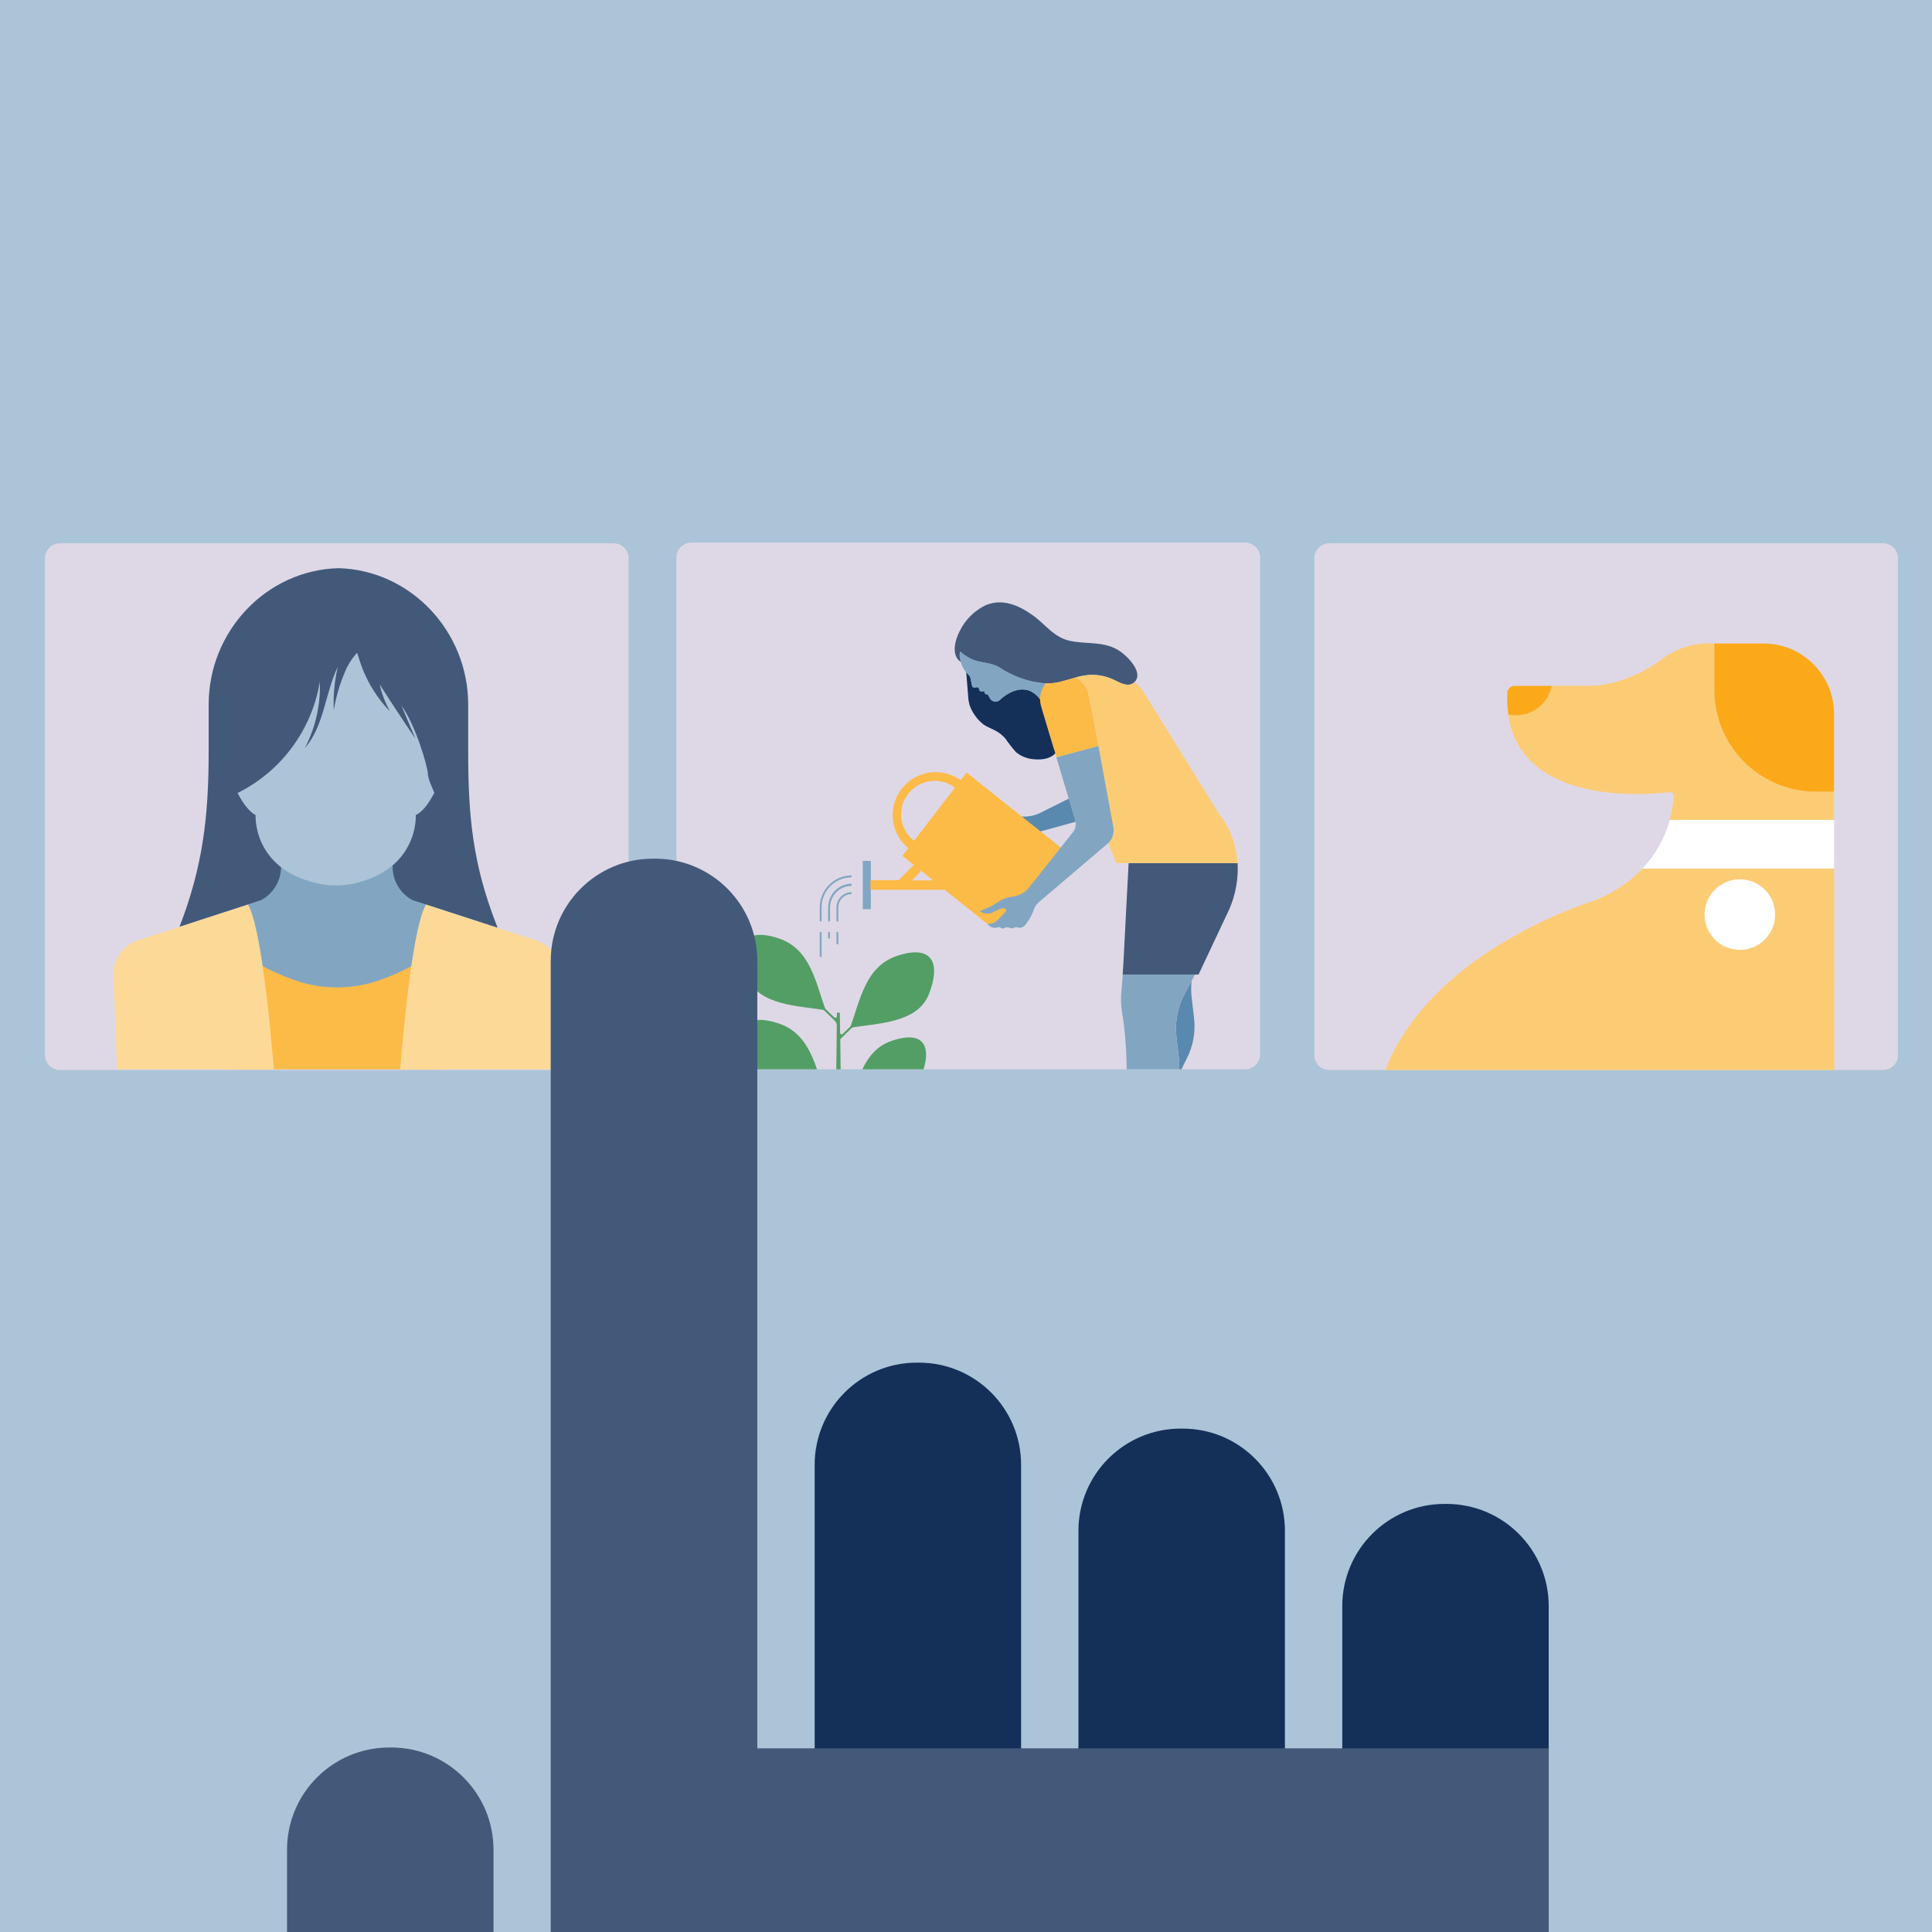 <?xml version="1.0" encoding="UTF-8"?> <!-- Generator: Adobe Illustrator 26.0.3, SVG Export Plug-In . SVG Version: 6.00 Build 0) --> <svg xmlns="http://www.w3.org/2000/svg" xmlns:xlink="http://www.w3.org/1999/xlink" version="1.1" id="Layer_1" x="0px" y="0px" viewBox="0 0 540 540" style="enable-background:new 0 0 540 540;" xml:space="preserve"> <style type="text/css"> .st0{fill:#ACC4D7;} .st1{fill:#DED8E6;} .st2{clip-path:url(#SVGID_00000125588202855718919610000006157574798143625889_);} .st3{fill:#FCCC75;} .st4{fill:#FCBA47;} .st5{fill:#FFFFFF;} .st6{fill:#FBA919;} .st7{clip-path:url(#SVGID_00000091700046215870379200000004969341537858682036_);} .st8{fill:#143059;} .st9{fill:#FCBB47;} .st10{fill:#5989AE;} .st11{fill:#82A6C2;} .st12{fill:#988BB3;} .st13{fill:#43597A;} .st14{fill:#539E65;} .st15{fill:#F8A97A;} .st16{clip-path:url(#SVGID_00000018925796368096338820000004062519600873011881_);} .st17{fill:#FDD997;} .st18{clip-path:url(#SVGID_00000095326469569849705640000010711826463324747407_);} </style> <g id="BG"> <rect class="st0" width="540" height="540"></rect> </g> <g id="Illos"> <path class="st1" d="M371.57,151.85h154.72c2.33,0,4.21,1.88,4.21,4.21v138.8c0,2.33-1.88,4.21-4.21,4.21H371.57 c-2.33,0-4.21-1.88-4.21-4.21v-138.8C367.36,153.73,369.24,151.85,371.57,151.85z"></path> <g> <defs> <path id="SVGID_1_" d="M371.57,151.85h154.72c2.33,0,4.21,1.88,4.21,4.21v138.8c0,2.33-1.88,4.21-4.21,4.21H371.57 c-2.33,0-4.21-1.88-4.21-4.21v-138.8C367.36,153.73,369.24,151.85,371.57,151.85z"></path> </defs> <clipPath id="SVGID_00000170276715734311074890000012588338593131727256_"> <use xlink:href="#SVGID_1_" style="overflow:visible;"></use> </clipPath> <g style="clip-path:url(#SVGID_00000170276715734311074890000012588338593131727256_);"> <path class="st3" d="M521.61,377.77c-0.03-4.88-3.92-8.85-8.79-9l-0.18-126H459.1c-3.93,4.08-8.73,7.21-14.05,9.17 c0,0-60.57,18.19-61.36,65.19c-0.31,18.94-0.37,33.32-0.33,43.73c0.01,1.34,0.14,2.68,0.39,4h51.38c10.42,0,19.24,7.68,20.68,18 h16.9c1.96,0,3.55-1.59,3.55-3.55c0,0,0-0.01,0-0.01v-4.63c-0.01-2.29-0.92-4.48-2.53-6.1c-1.55-1.54-2.44-3.62-2.5-5.81 c-0.16-6.85,1.9-21.05,21.47-22.36c1.55-0.1,2.89,1.08,2.99,2.63c0,0.06,0.01,0.12,0.01,0.18v27.39 c0,6.48,5.26,11.74,11.74,11.74h11.25c1.66,0,3-1.34,3-3L521.61,377.77z"></path> <path class="st4" d="M435.13,364.88h-51.38c1.99,10.45,11.13,18,21.76,18h50.3C454.37,372.56,445.55,364.88,435.13,364.88z"></path> <path class="st5" d="M512.62,229.18h-45.91c-1.38,5.08-4,9.74-7.61,13.57h53.54L512.62,229.18z"></path> <path class="st3" d="M507.62,221.29c-15.72,0-28.46-12.74-28.46-28.46v-13h-1.61c-4.66,0-9.19,1.52-12.92,4.31 c-10.44,7.79-19.93,7.53-19.93,7.53h-11c-0.95,4.76-5.14,8.19-10,8.18c-0.74,0-1.48-0.08-2.2-0.24 c3.61,25.57,38.49,22.61,45.21,21.8c0.55-0.04,1.03,0.37,1.08,0.92c0,0.03,0,0.06,0,0.08c-0.13,2.28-0.5,4.53-1.11,6.73h45.91 v-7.89L507.62,221.29z"></path> <path class="st6" d="M433.71,191.7h-10.42c-1.1,0-2,0.9-2,2c-0.09,2,0,4.01,0.28,6c0.72,0.16,1.46,0.24,2.2,0.24 C428.62,199.91,432.79,196.47,433.71,191.7z"></path> <path class="st6" d="M507.62,221.29h5v-21.73c0-10.88-8.82-19.7-19.7-19.7l0,0h-13.76v13 C479.18,208.57,491.91,221.29,507.62,221.29z"></path> <circle class="st5" cx="486.29" cy="255.63" r="9.86"></circle> </g> </g> <path class="st1" d="M348,298.87H193.28c-2.33,0-4.21-1.88-4.21-4.21v-138.8c0-2.33,1.88-4.21,4.21-4.21H348 c2.33,0,4.21,1.88,4.21,4.21v138.8C352.21,296.99,350.33,298.87,348,298.87z"></path> <g> <defs> <path id="SVGID_00000058577622346900380280000009024062699040822178_" d="M348.11,298.87H193.39c-2.33,0-4.21-1.88-4.21-4.21 v-138.8c0-2.33,1.88-4.21,4.21-4.21h154.72c2.33,0,4.21,1.88,4.21,4.21v138.8C352.32,296.99,350.44,298.87,348.11,298.87z"></path> </defs> <clipPath id="SVGID_00000066483023671694935070000000059129338992705694_"> <use xlink:href="#SVGID_00000058577622346900380280000009024062699040822178_" style="overflow:visible;"></use> </clipPath> <g style="clip-path:url(#SVGID_00000066483023671694935070000000059129338992705694_);"> <path class="st8" d="M299.92,331c4.56-1.45,8.6-4.19,11.64-7.88h0.55c1.61,0,3.09,0.88,3.87,2.28l0,0 c0.79,1.44,2.31,2.34,3.95,2.34h0.69c1.21,0,2.38-0.39,3.36-1.1l2.62-1.92c1.04,2.13,1.29,4.56,0.7,6.86l0,0 c-0.24,0.95-0.64,1.85-1.17,2.67h-28.59C297.54,332.76,298.5,331.45,299.92,331z"></path> <path class="st9" d="M327.08,332.37c-0.23,0.65-0.54,1.26-0.91,1.84h-28.63c0-0.65,0.19-1.29,0.54-1.84H327.08z"></path> <path class="st10" d="M300.56,229.19l-1.79-6l-8,4c-1.66,0.82-3.52,1.17-5.37,1l-3.84-0.36c-0.85-0.08-1.7,0.22-2.31,0.82 c-0.93,0.93-2.14,1.53-3.45,1.7c-0.16,0.02-0.29,0.16-0.27,0.33c0.01,0.1,0.07,0.19,0.15,0.23l0.1,0.05 c1.03,0.58,2.26,0.68,3.37,0.29l1-0.36l0,0l0.44-0.37c1.03-0.84,2.42-1.1,3.68-0.67c1.43,0.45,2.72,1.26,3.76,2.34 c0.32,0.35,0.51,0.8,0.55,1.27l0,0l1.27-0.66c0.37-0.19,0.76-0.35,1.16-0.46l9.65-2.65C300.63,229.52,300.6,229.35,300.56,229.19 z"></path> <path class="st11" d="M288,235.12c-0.44,0.41-0.94,0.74-1.48,1c-0.63,0.32-1.39,0.24-1.93-0.21v-0.05 c-0.18-0.15-0.43-0.21-0.66-0.16l-0.84,0.17c-0.48,0.12-0.97-0.13-1.16-0.58l-0.06-0.11c-0.15-0.3-0.47-0.47-0.8-0.43l-0.44,0.06 c-0.53,0.08-1.03-0.28-1.13-0.81l0,0c-0.06-0.29-0.28-0.52-0.56-0.59l-0.52-0.15c-0.24-0.06-0.38-0.31-0.32-0.55 c0.03-0.09,0.08-0.18,0.16-0.24l2.39-2c1.03-0.84,2.42-1.1,3.68-0.67c1.43,0.45,2.72,1.26,3.76,2.34 c0.8,0.84,0.76,2.17-0.08,2.97C288.01,235.11,288,235.12,288,235.12z"></path> <path class="st12" d="M274.64,193.31l0.57-0.14v0.42c0.01,0.26,0.22,0.47,0.48,0.47h0.41l0.62,1.13c0.46,0.87,1.54,1.2,2.41,0.74 c0.09-0.05,0.18-0.11,0.26-0.17l0.13-0.11c0.31-0.31,0.65-0.6,1-0.86c1.85-1.4,6.8-4.33,10.46,1.06l0,0c0-0.13,0-0.27,0-0.4 c0.1-1.05,0.44-2.06,1-2.95l-0.45-0.36c-4.61-3.61-10.06-5.97-15.84-6.88h-0.25c-2.82-0.42-5.43-1.71-7.49-3.68 c0,0,0.23,4.8,2.74,7c0.29,0.27,0.49,0.61,0.58,1l0.44,2.12c0.07,0.32,0.37,0.53,0.7,0.49l1.14-0.17l0.15,0.69 c0.08,0.42,0.49,0.69,0.9,0.61C274.62,193.32,274.63,193.31,274.64,193.31z"></path> <path class="st8" d="M295.67,342.12c4.55-1.46,8.59-4.19,11.64-7.88h0.55c1.61,0,3.09,0.87,3.87,2.28l0,0 c0.79,1.44,2.31,2.33,3.95,2.33h0.69c1.21,0,2.39-0.38,3.36-1.1l2.62-1.92c1.04,2.13,1.29,4.57,0.7,6.87l0,0 c-0.24,0.95-0.64,1.85-1.17,2.67h-28.59C293.28,343.88,294.25,342.56,295.67,342.12z"></path> <path class="st10" d="M313,323.17c-0.29-0.06-0.58-0.09-0.87-0.09h-0.55c0.79-0.95,1.53-1.95,2.19-3 C313.52,321.13,313.27,322.18,313,323.17z"></path> <path class="st10" d="M329.51,295.87l-0.69-6.05c-0.42-3.7,0.17-7.45,1.7-10.84l2.54-4.83c-0.16,1.5-0.16,3.01,0,4.51l0.69,6 c0.43,3.82-0.26,7.69-2,11.12c-0.72,1.4-1.5,3-2.28,4.73C329.67,298.97,329.68,297.41,329.51,295.87z"></path> <path class="st10" d="M320.8,326.13c0.14-4.31,2.61-10.55,5-15.62c-0.41,1.46-0.65,2.95-0.73,4.46c-0.33,3.3,0.18,6.63,1.5,9.67 c0-0.09,0-0.07,0.05,0L324,326.6c-0.95,0.7-2.09,1.08-3.27,1.09C320.72,327.17,320.75,326.65,320.8,326.13z"></path> <path class="st13" d="M345.83,241.22h-30.38L314,269.09c-0.05,1.1-0.12,2.2-0.21,3.3H335l8.65-18.39 c1.73-4.03,2.51-8.42,2.26-12.8L345.83,241.22z"></path> <path class="st11" d="M313.78,319.89c0,0,2.65-20.25-0.13-36.7c-0.35-2.03-0.42-4.11-0.22-6.16c0.14-1.55,0.28-3.09,0.39-4.65 H334l-3.48,6.62c-1.53,3.39-2.12,7.14-1.7,10.84l0.69,6.05c0.43,3.82-0.26,7.68-2,11.11c-2.72,5.35-6.52,13.77-6.7,19.15 c-0.33,3.3,0.19,6.63,1.51,9.67c-0.05-0.09,0-0.07,0,0l-2.62,1.92c-0.97,0.72-2.15,1.1-3.36,1.1h-0.69 c-1.64,0-3.16-0.89-3.95-2.33l0,0c-0.78-1.41-2.26-2.28-3.87-2.28h-0.55C310.62,330.08,312.86,325.14,313.78,319.89z"></path> <path class="st11" d="M313.93,270.81c0-0.57,0.07-1.14,0.1-1.72C314,269.67,314,270.24,313.93,270.81z"></path> <rect x="241.14" y="240.61" class="st11" width="2.26" height="13.51"></rect> <path class="st9" d="M243.33,248.69H264L276.94,259l21.38-20.67l-28.16-22.41l-1.66,2.15c-5.38-3.86-12.88-2.63-16.75,2.75 c-3.68,5.13-2.76,12.23,2.11,16.25l-1.65,2.14l3.19,2.54l-4.28,4.28h-7.79L243.33,248.69z M266.9,220.17L255.47,235 c-4.08-3.19-4.8-9.08-1.61-13.15c3.15-4.03,8.96-4.79,13.04-1.7V220.17z M254.9,246.06l2.51-2.52l-0.93-0.93l4.31,3.45H254.9z"></path> <path class="st11" d="M233.79,257.53h0.53v-3.93c0.01-2.05,1.66-3.7,3.71-3.71v-0.53c-2.34,0.01-4.23,1.9-4.24,4.24V257.53z"></path> <path class="st11" d="M229.12,257.53h0.52v-3.93c0.01-4.63,3.76-8.38,8.39-8.39v-0.53c-4.92,0.01-8.9,4-8.91,8.92V257.53z"></path> <path class="st11" d="M231.45,257.53H232v-3.93c0.03-3.32,2.73-5.99,6.05-6V247c-3.63,0.01-6.57,2.95-6.58,6.58L231.45,257.53z"></path> <rect x="229.12" y="260.52" class="st11" width="0.53" height="6.95"></rect> <rect x="233.79" y="260.52" class="st11" width="0.53" height="3.4"></rect> <rect x="231.45" y="260.52" class="st11" width="0.53" height="1.77"></rect> <path class="st13" d="M279.32,186.53c3.77,2.49,8.1,4.03,12.6,4.48c4.73,0.33,8.64-2.33,13.23-2.39c2.2-0.01,4.37,0.49,6.34,1.47 c1.59,0.77,3.94,2.13,5.54,0.62c2.87-2.69-2.07-7.47-4.23-8.85c-4.21-2.69-8.95-1.76-13.61-2.71s-7-4.69-10.6-7.23 c-3.9-2.76-8.43-4.74-13.11-2.75c-3.18,1.53-5.75,4.1-7.27,7.29c-1.26,2.37-2.48,6.83,0.42,8.6c-0.36-0.96-0.46-1.99-0.28-3 c0.97,0.9,2.07,1.64,3.28,2.18C274.09,185.38,277,185.09,279.32,186.53z"></path> <path class="st8" d="M270.7,188.56c0.29,0.27,0.49,0.61,0.58,1l0.44,2.12c0.07,0.32,0.37,0.53,0.7,0.49l1.14-0.17l0.15,0.69 c0.09,0.42,0.5,0.68,0.91,0.59c0.01,0,0.01,0,0.02,0l0.57-0.14v0.42c0.01,0.26,0.22,0.47,0.48,0.47h0.41l0.62,1.13 c0.46,0.87,1.54,1.2,2.41,0.74c0.09-0.05,0.18-0.11,0.26-0.17l0.13-0.11c0.31-0.31,0.65-0.6,1-0.86c1.85-1.4,6.8-4.33,10.46,1.06 l0,0c-0.03,0.77,0.06,1.54,0.28,2.28l3.39,11.28l0.4-0.08l0.11,1.05c-1.38,1.69-3.83,2.08-6,1.87c-1.9-0.09-3.73-0.79-5.2-2 c-1.05-1.18-2.02-2.42-2.91-3.73c-0.71-0.85-1.57-1.56-2.53-2.11c-1.2-0.69-2.56-1.12-3.69-1.93c-1.76-1.41-3.09-3.27-3.84-5.39 c-0.23-0.89-0.37-1.8-0.41-2.71c-0.17-2.18-0.35-4.36-0.52-6.54C270.25,188.08,270.47,188.33,270.7,188.56z"></path> <path class="st11" d="M268.35,182.05c0.97,0.9,2.07,1.64,3.28,2.18c2.46,1.15,5.4,0.86,7.69,2.3c3.77,2.49,8.1,4.03,12.6,4.48 h0.51h-0.06c-1.05,1.23-1.63,2.8-1.63,4.42c0,0,0,0.09,0,0.13c-3.64-5-8.46-2.17-10.28-0.79c-0.35,0.26-0.69,0.55-1,0.86 l-0.13,0.11c-0.77,0.61-1.89,0.47-2.5-0.31c-0.06-0.08-0.12-0.17-0.17-0.26l-0.42-0.76c-0.12-0.23-0.35-0.37-0.61-0.37l0,0 c-0.26,0-0.47-0.21-0.48-0.47v-0.42l-0.57,0.14c-0.41,0.1-0.83-0.16-0.93-0.57c0-0.01,0-0.01,0-0.02v-0.09 c-0.07-0.34-0.4-0.56-0.74-0.51l-0.53,0.08c-0.33,0.04-0.63-0.17-0.7-0.49l-0.44-2.12c-0.09-0.39-0.29-0.74-0.59-1 c-1.17-1.19-1.97-2.7-2.3-4.33c-0.11-0.43-0.16-0.88-0.15-1.33C268.22,182.62,268.27,182.33,268.35,182.05z"></path> <path class="st3" d="M311.33,232.13c0-0.3-0.03-0.59-0.08-0.88L301,210.1l6.05-1.64l-2.84-14.34c-0.41-2.05-1.74-3.81-3.61-4.75 c1.48-0.44,3-0.69,4.54-0.75c2.2-0.01,4.37,0.49,6.34,1.47c1.59,0.77,3.94,2.13,5.54,0.62c0.06-0.05,0.12-0.12,0.17-0.18 c1.2,1.21,2.25,2.55,3.14,4L341.05,228c3.21,3.9,4.42,8.74,4.86,13.24H312l-2.2-5.55C310.79,234.77,311.34,233.48,311.33,232.13z "></path> <path class="st11" d="M280.82,253.91c-0.46-0.1-0.94-0.05-1.36,0.15l-2.59,1.22c0,0-2,0.39-3-0.63l2.14-0.89 c0.82-0.34,1.61-0.76,2.35-1.25l0.86-0.57c0.91-0.6,1.93-1.01,3-1.19l1.05-0.18c1.74-0.28,3.32-1.21,4.42-2.59l12.15-15.32 c0.78-0.98,1.03-2.27,0.67-3.47l-9.34-31.07l-0.12-0.47l4.19,14l11.77-3.19l4.19,22.79c0.05,0.29,0.08,0.58,0.08,0.88 c0,1.42-0.62,2.76-1.7,3.68l-19.25,16.38c-0.68,0.58-1.17,1.35-1.42,2.2c-0.55,1.56-1.38,3.01-2.46,4.26 c-0.51,0.62-1.36,0.84-2.11,0.55c-0.25-0.1-0.53-0.08-0.76,0.06l0,0c-0.42,0.27-0.94,0.3-1.39,0.08c-0.43-0.2-0.93-0.2-1.36,0 l-0.24,0.12c-0.28,0.12-0.6,0.08-0.83-0.11c-0.22-0.19-0.52-0.25-0.8-0.16h-0.08c-0.73,0.28-1.55,0.16-2.17-0.3l-0.72-0.53 l1-0.21c0.75-0.15,1.43-0.53,1.95-1.08l2.11-2.22c0.22-0.24,0.19-0.62-0.05-0.83C280.94,253.97,280.88,253.94,280.82,253.91z"></path> <path class="st9" d="M300.61,189.37c1.87,0.94,3.2,2.7,3.61,4.75l2.84,14.34l-11.77,3.19L291,197.4c-0.2-0.65-0.3-1.32-0.29-2 c0-1.62,0.58-3.19,1.63-4.42C295.3,191.12,297.92,190.11,300.61,189.37z"></path> <path class="st11" d="M236,373.67h-3.25c-7.24,0.04-13.21-5.67-13.47-12.91c0-0.15,0-0.29,0-0.43c0-1.65,0.27-3.29,0.79-4.85 l5.6-16.51h17.43l5.59,16.51c0.53,1.56,0.8,3.2,0.8,4.85c0,0.14,0,0.28,0,0.43C249.23,368,243.25,373.72,236,373.67z"></path> <path class="st14" d="M208.8,273.05c-3.44-8.69-1.09-14.15,9-10.72c8.74,3,10.17,12.25,13,20.06 C223.5,281.08,212,281.2,208.8,273.05z"></path> <path class="st14" d="M208.8,321.28c-3.44-8.68-1.09-14.14,9-10.72c8.74,3,10.17,12.25,13,20.06 C223.5,329.31,212,329.43,208.8,321.28z"></path> <path class="st14" d="M208.8,296.83c-3.44-8.69-1.09-14.15,9-10.72c8.74,3,10.17,12.24,13,20.05 C223.5,304.86,212,305,208.8,296.83z"></path> <path class="st14" d="M259.6,277.94c3.44-8.69,1.1-14.15-9-10.72c-8.73,3-10.16,12.25-13,20.06 C244.91,286,256.37,286.09,259.6,277.94z"></path> <path class="st14" d="M257.48,300.75c3.15-8,1-13-8.24-9.83c-8,2.72-9.32,11.23-12,18.39C244,308.11,254.51,308.22,257.48,300.75 z"></path> <path class="st14" d="M223.74,299.81l0.37-0.39l8.79,8.48c0.18,0.17,0.46,0.16,0.62-0.02c0.07-0.08,0.12-0.18,0.12-0.29 l0.25-20.91c0.01-0.53-0.2-1.04-0.59-1.41l-9.56-9.27l0.37-0.39l9.07,8.76c0.18,0.17,0.46,0.16,0.62-0.02 c0.07-0.08,0.12-0.18,0.12-0.29v-1h0.81l0.07,5.61c-0.01,0.24,0.18,0.44,0.42,0.44c0.12,0,0.24-0.04,0.32-0.13l8.73-8.43 l0.38,0.39l-9.65,9.34c-0.09,0.08-0.14,0.2-0.14,0.32l0.24,19.54c-0.01,0.24,0.18,0.44,0.42,0.44c0.12,0,0.24-0.04,0.32-0.13 l7.6-7.35l0.38,0.4l-8.1,7.82c-0.38,0.37-0.59,0.88-0.59,1.41l0.32,26.24h-2.17l0.05-4.61c0.01-0.53-0.2-1.04-0.59-1.41l-9-8.69 l0.37-0.39l8.49,8.21c0.18,0.17,0.46,0.16,0.62-0.02c0.07-0.08,0.12-0.18,0.12-0.29l0.27-21.59c0-0.53-0.21-1.04-0.59-1.41 L223.74,299.81z"></path> <path class="st15" d="M230.33,337.51h8c1.68,0,3.31,0.51,4.69,1.46h-17.39l0.29-0.19C227.24,337.95,228.77,337.51,230.33,337.51z "></path> </g> </g> <path class="st1" d="M16.77,151.85h154.72c2.33,0,4.21,1.88,4.21,4.21v138.8c0,2.33-1.88,4.21-4.21,4.21H16.77 c-2.33,0-4.21-1.88-4.21-4.21v-138.8C12.56,153.73,14.44,151.85,16.77,151.85z"></path> <g> <defs> <path id="SVGID_00000077322576435499639110000011581654491266396340_" d="M16.72,151.66h154.72c2.33,0,4.21,1.88,4.21,4.21v138.8 c0,2.33-1.88,4.21-4.21,4.21H16.72c-2.33,0-4.21-1.88-4.21-4.21v-138.8C12.51,153.54,14.39,151.66,16.72,151.66z"></path> </defs> <clipPath id="SVGID_00000021815191834949733700000016550671753335800248_"> <use xlink:href="#SVGID_00000077322576435499639110000011581654491266396340_" style="overflow:visible;"></use> </clipPath> <g style="clip-path:url(#SVGID_00000021815191834949733700000016550671753335800248_);"> <rect x="65.28" y="267.69" class="st9" width="58.33" height="101.75"></rect> <path class="st13" d="M50.16,259.07c6.54-16.89,8.16-30.89,8.16-48.95v-13.2c0-20.34,15.94-37.54,36.27-38.12l0,0 c20.33,0.58,36.27,17.78,36.27,38.12v13.2c0,18.06,1.27,31.22,7.79,48.07c0.14,0.38,0.3,0.76,0.45,1.14l-23.68-7.62 c-4.41,3.44-9.42,6.05-14.77,7.7c-4.37,1.53-9.14,1.53-13.51,0c-5.22-1.67-10.1-4.27-14.41-7.67L50.16,259.07z"></path> <path class="st11" d="M73,251.58c3.43-1.84,5.56-5.41,5.56-9.3v-0.11c2.94,2.29,6.36,3.88,10,4.66c3.7,0.78,7.53,0.67,11.18-0.32 c3.64-0.78,7.06-2.37,10-4.65v0.44c0,3.92,2.17,7.51,5.64,9.33l1,0.34l17.28,5.57l-8.38,5.68c-5.75,4.69-12.27,8.34-19.28,10.78 c-7.62,2.65-15.92,2.65-23.54,0c-7.02-2.44-13.55-6.08-19.31-10.77l-7.81-5.87l17.28-5.57L73,251.58z"></path> <path class="st17" d="M108.07,369.28c0-16.64,4.17-104.87,11-116.45l30.73,10c4.73,1.55,7.62,6.32,6.8,11.23l-3.68,95.4h-44.85 V369.28z"></path> <path class="st17" d="M80.31,369.28c0-16.64-4.17-104.87-11-116.45l-30.72,10c-4.72,1.53-7.61,6.27-6.83,11.17l3.68,95.4H80.3 C80.3,369.38,80.31,369.33,80.31,369.28z"></path> <path class="st0" d="M66.4,221.65c12.23-6.08,20.79-17.67,23-31.14c0.24,6.45-1.2,12.84-4.19,18.56 c5.42-6.19,5.63-15.31,9.22-22.72c-0.94,3.97-1.32,8.06-1.13,12.14c0.58-3.58,1.59-7.07,3-10.41c0.81-2.07,2-3.97,3.49-5.62 c0.47,0.65,1.78,8.69,9.22,16.39c-1.31-2.36-2.28-4.9-2.88-7.53c3.26,5.1,6.59,10.15,10,15.16c-1.33-3.09-2.64-6.18-3.92-9.27 c4.06,5.64,7.31,17.19,7.37,18.91s1.22,4,1.83,5.48c-1.86,3.46-3.37,5.29-5.2,6.22l0,0c0,0,0.92,14.77-16.79,19 c-3.67,0.88-7.51,0.88-11.18,0c-17.71-4.24-16.8-19-16.8-19l0,0C69.81,227,68,224.73,66.4,221.65z"></path> </g> </g> <g> <defs> <rect id="SVGID_00000109728191488719406210000014703859171915758236_" x="-0.35" y="1.41" width="540.35" height="538.59"></rect> </defs> <clipPath id="SVGID_00000010286426569995933840000018253985535589928853_"> <use xlink:href="#SVGID_00000109728191488719406210000014703859171915758236_" style="overflow:visible;"></use> </clipPath> <g style="clip-path:url(#SVGID_00000010286426569995933840000018253985535589928853_);"> <path class="st8" d="M285.4,753.87h-57.7V409.42c0-15.77,12.79-28.56,28.56-28.56l0,0h0.58c15.77,0,28.56,12.79,28.56,28.56 V753.87z"></path> <path class="st8" d="M359.14,772.32h-57.71V427.87c0-15.78,12.79-28.57,28.57-28.57c0,0,0,0,0,0h0.57 c15.78,0,28.57,12.79,28.57,28.57c0,0,0,0,0,0V772.32z"></path> <path class="st8" d="M432.87,819h-57.7V448.91c0-15.77,12.79-28.56,28.56-28.56h0.58c15.77,0,28.56,12.79,28.56,28.56L432.87,819 z"></path> <path class="st13" d="M211.67,268.59v220.08h221.2V985H137.93V829.57c0-63.19-57.7-43.92-57.7-111.66V707l0,0V517 c0-15.77,12.79-28.56,28.56-28.57h0.58c15.77,0.01,28.56,12.8,28.56,28.57v131.77h16V268.59c-0.01-15.78,12.77-28.58,28.55-28.59 c0.02,0,0.03,0,0.05,0h0.57c15.78,0,28.57,12.79,28.57,28.57C211.67,268.58,211.67,268.58,211.67,268.59z"></path> </g> </g> </g> </svg> 